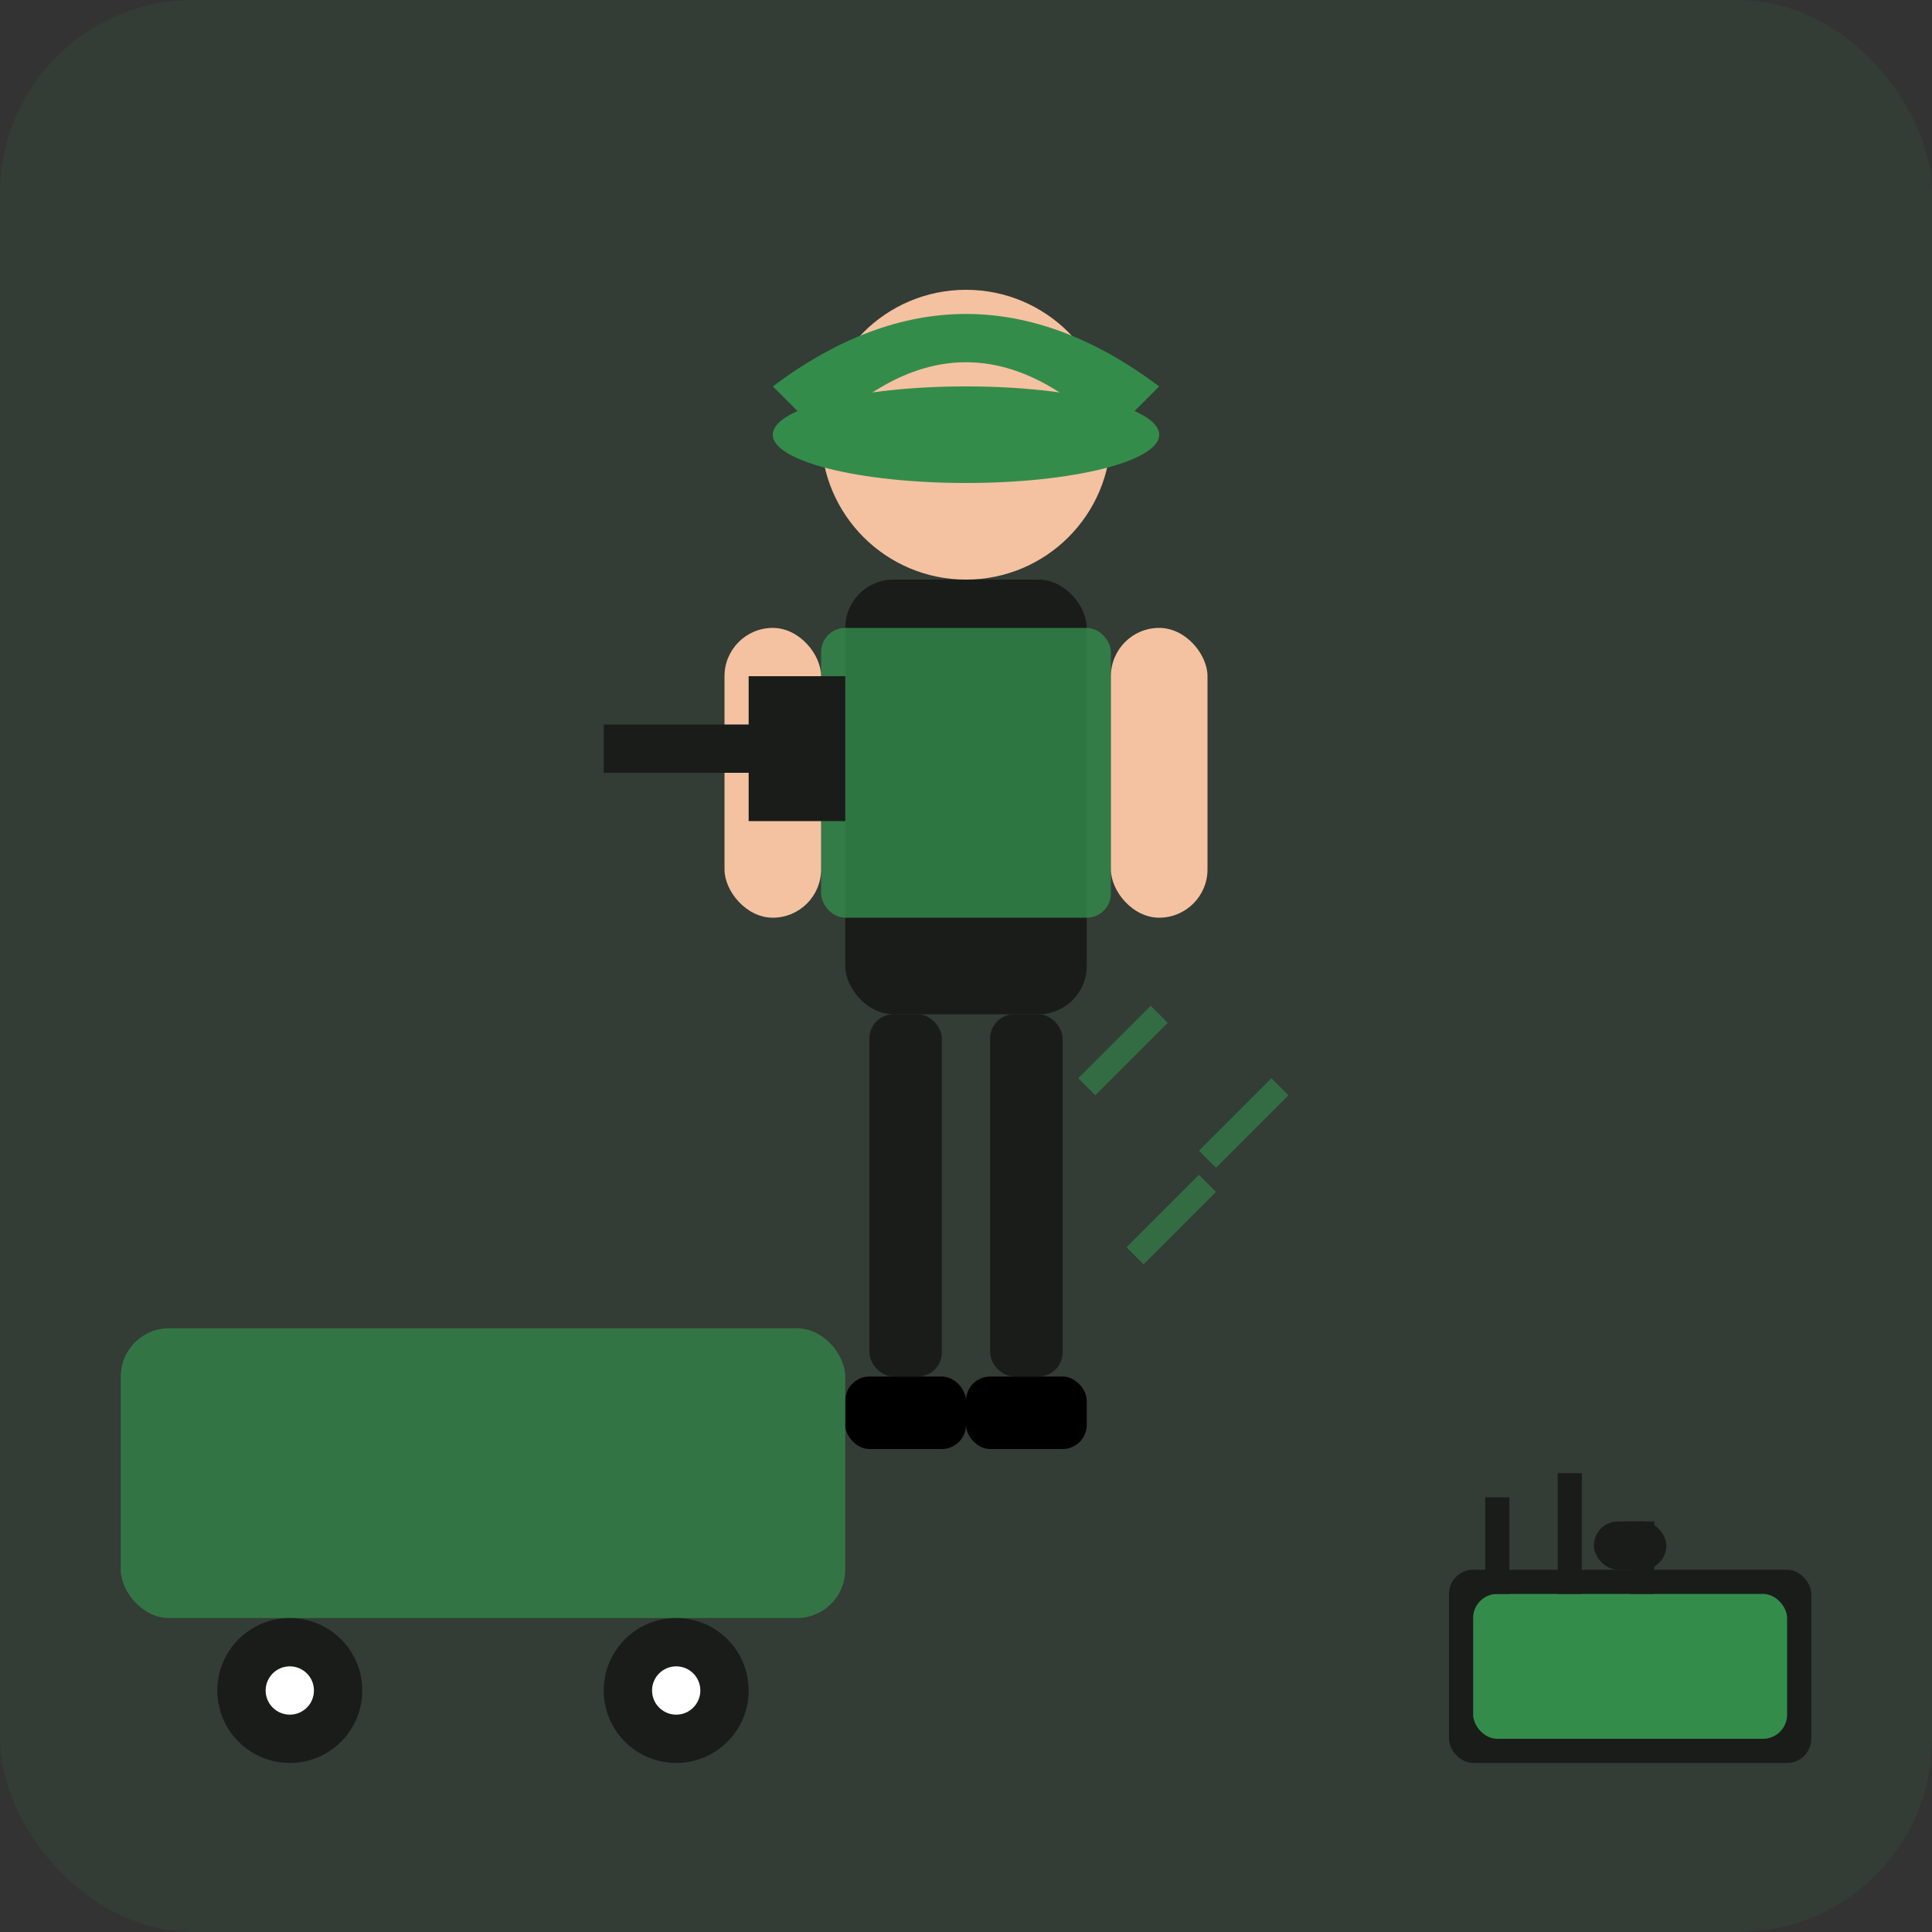 <svg xmlns="http://www.w3.org/2000/svg" width="80" height="80" viewBox="0 0 80 80">
  <rect x="0" y="0" width="80" height="80" fill="#333333" stroke="none"/>
  <rect width="80" height="80" rx="8" fill="#348c4b" opacity="0.1"/>
  
  <!-- Mechanic figure -->
  <g transform="translate(30, 10)">
    <!-- Head -->
    <circle cx="10" cy="8" r="6" fill="#f4c2a1"/>
    <!-- Hard hat -->
    <path d="M4 8 Q10 2 16 8 L18 6 Q10 0 2 6 Z" fill="#348c4b"/>
    <!-- Hat brim -->
    <ellipse cx="10" cy="8" rx="8" ry="2" fill="#348c4b"/>
    
    <!-- Body -->
    <rect x="5" y="14" width="10" height="18" rx="2" fill="#1a1c1a"/>
    <!-- Work vest -->
    <rect x="4" y="16" width="12" height="12" rx="1" fill="#348c4b" opacity="0.8"/>
    
    <!-- Arms -->
    <rect x="0" y="16" width="4" height="12" rx="2" fill="#f4c2a1"/>
    <rect x="16" y="16" width="4" height="12" rx="2" fill="#f4c2a1"/>
    
    <!-- Legs -->
    <rect x="6" y="32" width="3" height="15" rx="1" fill="#1a1c1a"/>
    <rect x="11" y="32" width="3" height="15" rx="1" fill="#1a1c1a"/>
    
    <!-- Shoes -->
    <rect x="5" y="47" width="5" height="3" rx="1" fill="#000"/>
    <rect x="10" y="47" width="5" height="3" rx="1" fill="#000"/>
    
    <!-- Tool in hand -->
    <g transform="translate(-5, 20)">
      <rect x="0" y="0" width="8" height="2" fill="#1a1c1a"/>
      <rect x="6" y="-2" width="4" height="6" fill="#1a1c1a"/>
    </g>
  </g>
  
  <!-- Car being worked on -->
  <g transform="translate(5, 55)">
    <!-- Car body -->
    <rect x="0" y="0" width="30" height="12" rx="2" fill="#348c4b" opacity="0.7"/>
    <!-- Wheels -->
    <circle cx="7" cy="15" r="3" fill="#1a1c1a"/>
    <circle cx="23" cy="15" r="3" fill="#1a1c1a"/>
    <!-- Wheel centers -->
    <circle cx="7" cy="15" r="1" fill="#ffffff"/>
    <circle cx="23" cy="15" r="1" fill="#ffffff"/>
  </g>
  
  <!-- Tools on ground -->
  <g transform="translate(60, 65)">
    <!-- Toolbox -->
    <rect x="0" y="0" width="15" height="8" rx="1" fill="#1a1c1a"/>
    <rect x="1" y="1" width="13" height="6" rx="1" fill="#348c4b"/>
    <!-- Handle -->
    <rect x="6" y="-2" width="3" height="2" rx="1" fill="#1a1c1a"/>
    <!-- Tools sticking out -->
    <line x1="2" y1="-3" x2="2" y2="1" stroke="#1a1c1a" stroke-width="1"/>
    <line x1="5" y1="-4" x2="5" y2="1" stroke="#1a1c1a" stroke-width="1"/>
    <line x1="8" y1="-2" x2="8" y2="1" stroke="#1a1c1a" stroke-width="1"/>
  </g>
  
  <!-- Work indicator sparks -->
  <g stroke="#348c4b" stroke-width="1" opacity="0.6">
    <line x1="45" y1="45" x2="48" y2="42"/>
    <line x1="50" y1="48" x2="53" y2="45"/>
    <line x1="47" y1="52" x2="50" y2="49"/>
  </g>
</svg>
